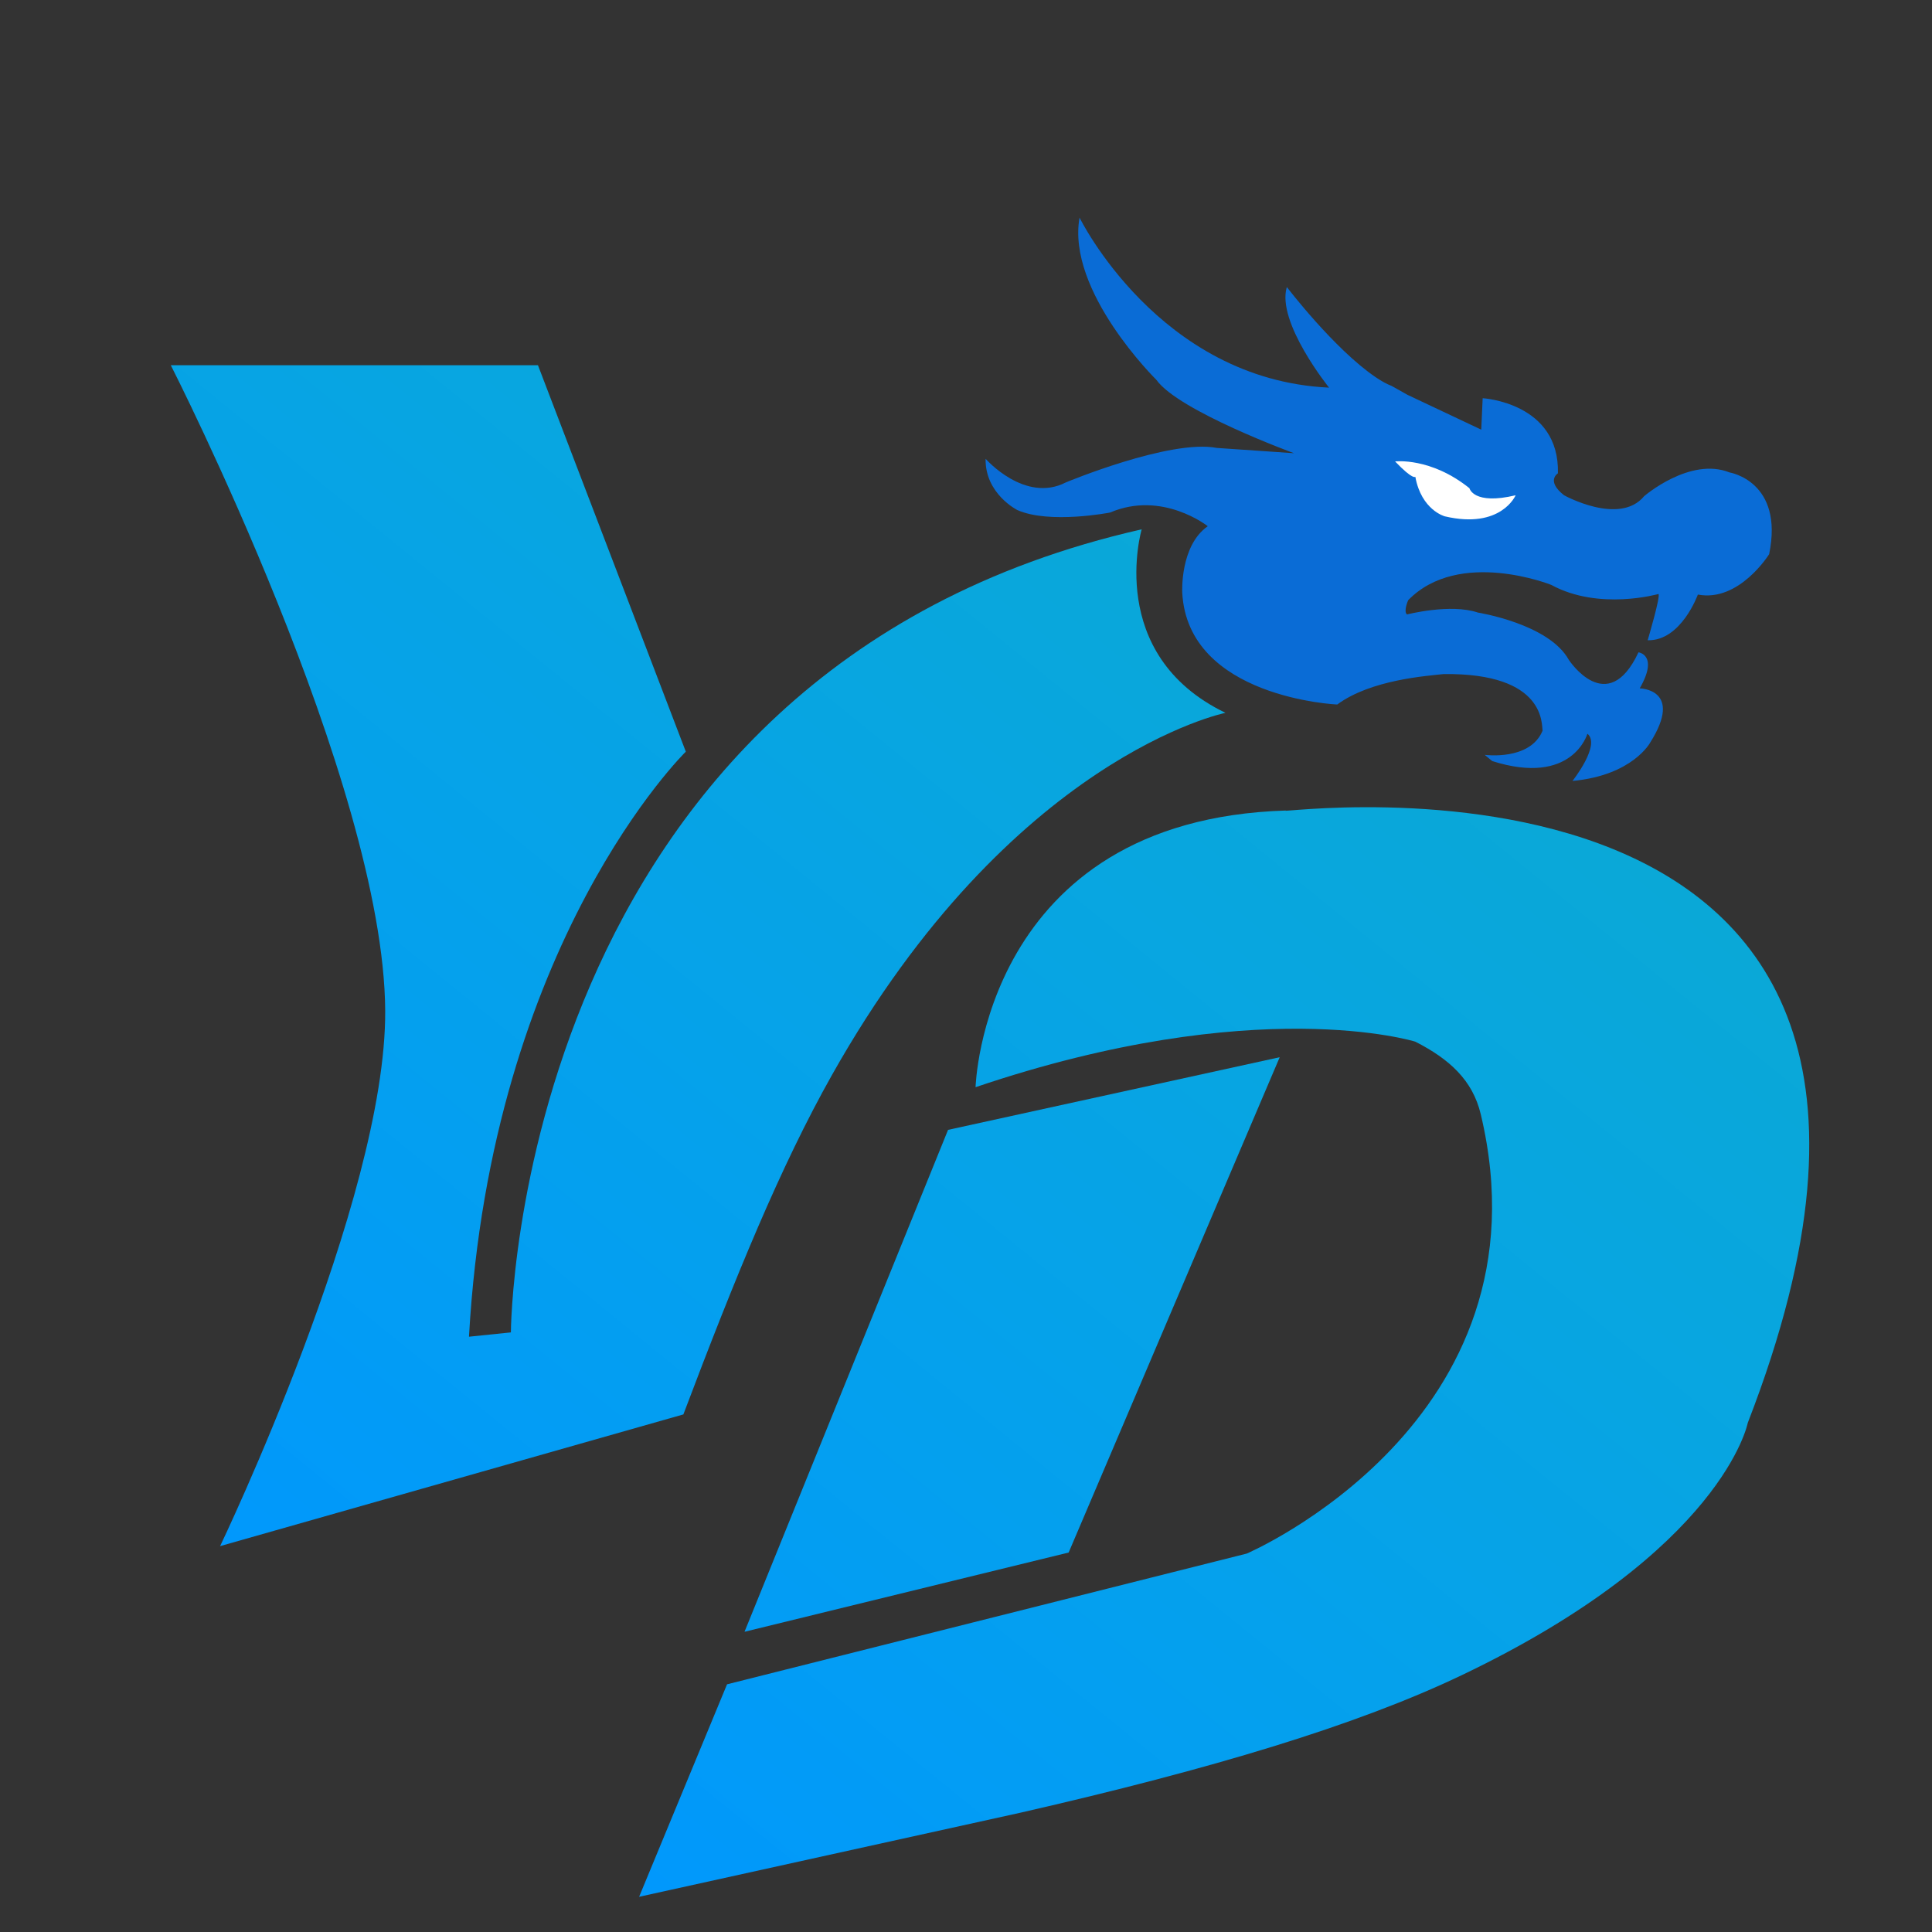<?xml version="1.0" encoding="UTF-8" standalone="no"?>
<!-- Created with Inkscape (http://www.inkscape.org/) -->

<svg
   width="64"
   height="64"
   viewBox="0 0 16.933 16.933"
   version="1.1"
   id="svg1"
   xml:space="preserve"
   sodipodi:docname="玉德LOGO.svg"
   inkscape:version="1.4 (86a8ad7, 2024-10-11)"
   xmlns:inkscape="http://www.inkscape.org/namespaces/inkscape"
   xmlns:sodipodi="http://sodipodi.sourceforge.net/DTD/sodipodi-0.dtd"
   xmlns:xlink="http://www.w3.org/1999/xlink"
   xmlns="http://www.w3.org/2000/svg"
   xmlns:svg="http://www.w3.org/2000/svg"
   xmlns:rdf="http://www.w3.org/1999/02/22-rdf-syntax-ns#"
   xmlns:cc="http://creativecommons.org/ns#"
   xmlns:dc="http://purl.org/dc/elements/1.1/"><rect x="0" y="0" width="16.933" height="16.933" fill="#333333" stroke="none"/><title
     id="title18">玉德网络</title><sodipodi:namedview
     id="namedview1"
     pagecolor="#ffffff"
     bordercolor="#000000"
     borderopacity="0.25"
     inkscape:showpageshadow="2"
     inkscape:pageopacity="0.0"
     inkscape:pagecheckerboard="0"
     inkscape:deskcolor="#d1d1d1"
     inkscape:document-units="mm"
     showgrid="true"
     showguides="false"
     inkscape:zoom="6.0703126"
     inkscape:cx="13.508365"
     inkscape:cy="36.159588"
     inkscape:window-width="1920"
     inkscape:window-height="991"
     inkscape:window-x="-9"
     inkscape:window-y="-9"
     inkscape:window-maximized="1"
     inkscape:current-layer="svg1"
     showborder="true"><inkscape:grid
       id="grid1"
       units="mm"
       originx="0"
       originy="0"
       spacingx="1"
       spacingy="1"
       empcolor="#0099e5"
       empopacity="0.302"
       color="#0099e5"
       opacity="0.149"
       empspacing="5"
       enabled="true"
       visible="true" /></sodipodi:namedview><defs
     id="defs1"><linearGradient
       id="linearGradient3"
       inkscape:collect="always"><stop
         style="stop-color:#0096ff;stop-opacity:1;"
         offset="0"
         id="stop1" /><stop
         style="stop-color:#00aeff;stop-opacity:0.9;"
         offset="0.502"
         id="stop2" /><stop
         style="stop-color:#00c5ff;stop-opacity:0.8;"
         offset="1"
         id="stop3" /></linearGradient><linearGradient
       id="swatch37"
       inkscape:swatch="solid"><stop
         style="stop-color:#0000ff;stop-opacity:1;"
         offset="0"
         id="stop37" /></linearGradient><linearGradient
       id="swatch7"
       inkscape:swatch="solid"><stop
         style="stop-color:#000000;stop-opacity:1;"
         offset="0"
         id="stop7" /></linearGradient><linearGradient
       inkscape:collect="always"
       xlink:href="#linearGradient3"
       id="linearGradient44"
       x1="-20.641"
       y1="3.413"
       x2="42.898"
       y2="3.413"
       gradientUnits="userSpaceOnUse" /><linearGradient
       inkscape:collect="always"
       xlink:href="#linearGradient3"
       id="linearGradient16"
       x1="-18.318"
       y1="28.752"
       x2="26.378"
       y2="-19.476"
       gradientUnits="userSpaceOnUse" /><linearGradient
       inkscape:collect="always"
       xlink:href="#linearGradient3"
       id="linearGradient17"
       x1="-18.318"
       y1="28.752"
       x2="26.378"
       y2="-19.476"
       gradientUnits="userSpaceOnUse" /><linearGradient
       inkscape:collect="always"
       xlink:href="#linearGradient3"
       id="linearGradient18"
       x1="-18.318"
       y1="28.752"
       x2="26.378"
       y2="-19.476"
       gradientUnits="userSpaceOnUse" /></defs><g
     inkscape:groupmode="layer"
     id="layer2"
     inkscape:label="图层 2"
     style="fill:url(#linearGradient44)"
     transform="matrix(0.226,0,0,0.198,6.162,9.237)"><path
       style="fill:url(#linearGradient16);fill-opacity:1;stroke-width:0.865;stroke:none;fill-rule:evenodd;opacity:1"
       d="m -20.641,-30.484 h 14.238 l 5.734,17.105 c 0,0 -7.549,8.409 -8.409,25.897 l 1.625,-0.191 c 0,0 0.096,-29.241 24.463,-35.548 0,0 -1.433,5.542 3.249,8.123 0,0 -8.296,1.921 -15.256,16.022 C 3.007,4.966 1.257,9.858 -0.764,15.958 L -18.73,21.788 c 0,0 6.444,-15.318 6.403,-23.699 -0.049,-10.064 -8.314,-28.572 -8.314,-28.572 z"
       id="path5"
       sodipodi:nodetypes="cccccccsccsc" /><path
       id="rect7"
       style="baseline-shift:baseline;display:inline;overflow:visible;vector-effect:none;fill:url(#linearGradient17);fill-opacity:1;stroke:none;enable-background:accumulate;stop-color:#000000;stop-opacity:1;opacity:1"
       d="M 9.501,3.362 22.363,0.146 14.178,22.071 1.608,25.579 Z"
       sodipodi:nodetypes="ccccc" /><path
       style="display:inline;fill:url(#linearGradient18);fill-opacity:1;stroke:none;stroke-width:0.865;opacity:1"
       d="m 10.568,1.473 c 0,0 0.284,-11.834 12.041,-12.247 -0.908,0.256 28.738,-4.749 17.906,27.104 0,0 -0.953,5.643 -11.103,11.176 -4.051,2.208 -9.654,4.138 -17.112,6.084 L -2.48,37.31 0.93,27.905 21.084,22.118 c 0,0 11.918,-5.826 9.076,-19.447 -0.316,-1.516 -1.224,-2.448 -2.539,-3.213 0,0 -6.149,-2.196 -17.053,2.015 z"
       id="path7"
       sodipodi:nodetypes="cccsccccscc" /><path
       style="display:inline;mix-blend-mode:normal;fill:#007bff;stroke:none;stroke-width:0.125;stroke-dasharray:none;stroke-opacity:1;fill-opacity:1;opacity:0.8"
       d="m 14.6,-37.019 c 0,0 3.072,7.176 9.677,7.526 0,0 -2.048,-2.898 -1.638,-4.453 0,0 1.841,2.754 3.449,3.994 0.235,0.181 0.422,0.298 0.613,0.382 l 0.62,0.397 2.858,1.54 0.055,-1.392 c 0,0 2.987,0.194 2.918,3.325 0,0 -0.478,0.331 0.239,0.972 0,0 2.15,1.361 3.106,0.039 0,0 1.775,-1.75 3.311,-1.05 0,0 2.116,0.389 1.536,3.617 0,0 -1.161,2.139 -2.765,1.789 0,0 -0.649,2.061 -1.946,2.022 0,0 0.523,-2.009 0.415,-2.05 -0.109,-0.041 0.012,0 0.012,0 0,0 -2.305,0.756 -4.163,-0.399 0,0 -3.572,-1.636 -5.551,0.674 0,0 -0.193,0.495 -0.048,0.633 0,0 1.689,-0.495 2.751,-0.083 0,0 2.751,0.495 3.524,2.09 0,0 1.496,2.613 2.703,-0.33 0,0 0.796,0.11 0.048,1.595 0,0 1.714,0.028 0.41,2.393 0,0 -0.676,1.458 -3.017,1.705 0,0 1.11,-1.595 0.579,-2.09 0,0 -0.579,2.338 -3.693,1.21 l -0.29,-0.275 c 0,0 1.762,0.275 2.245,-1.073 -0.048,-0.22 0.169,-2.558 -3.838,-2.503 -0.652,0.083 -2.824,0.248 -4.127,1.348 0,0 -5.793,-0.289 -6.01,-4.95 0,0 -0.097,-2.076 0.99,-2.943 0,0 -1.762,-1.595 -3.789,-0.605 0,0 -2.341,0.523 -3.596,-0.11 0,0 -1.255,-0.715 -1.231,-2.269 0,0 1.521,1.98 3.113,1.045 0,0 4.043,-1.925 5.853,-1.526 l 2.993,0.234 c 0,0 -4.477,-1.87 -5.334,-3.245 0,0 -3.49,-3.916 -2.982,-7.183 z"
       id="path3"
       sodipodi:nodetypes="cccscccccccccccsccccccccccccccccccccccccccc" /><path
       style="display:inline;fill:#ffffff;stroke:none;stroke-width:0.125;stroke-dasharray:none;stroke-opacity:1"
       d="m 26.837,-26.226 c 0,0 1.382,-0.194 2.884,1.186 0,0 0.154,0.758 1.792,0.311 0,0 -0.563,1.517 -2.748,0.933 0,0 -0.905,-0.272 -1.143,-1.75 0,0 -0.085,0.156 -0.785,-0.681 z"
       id="path4" /></g></svg>

